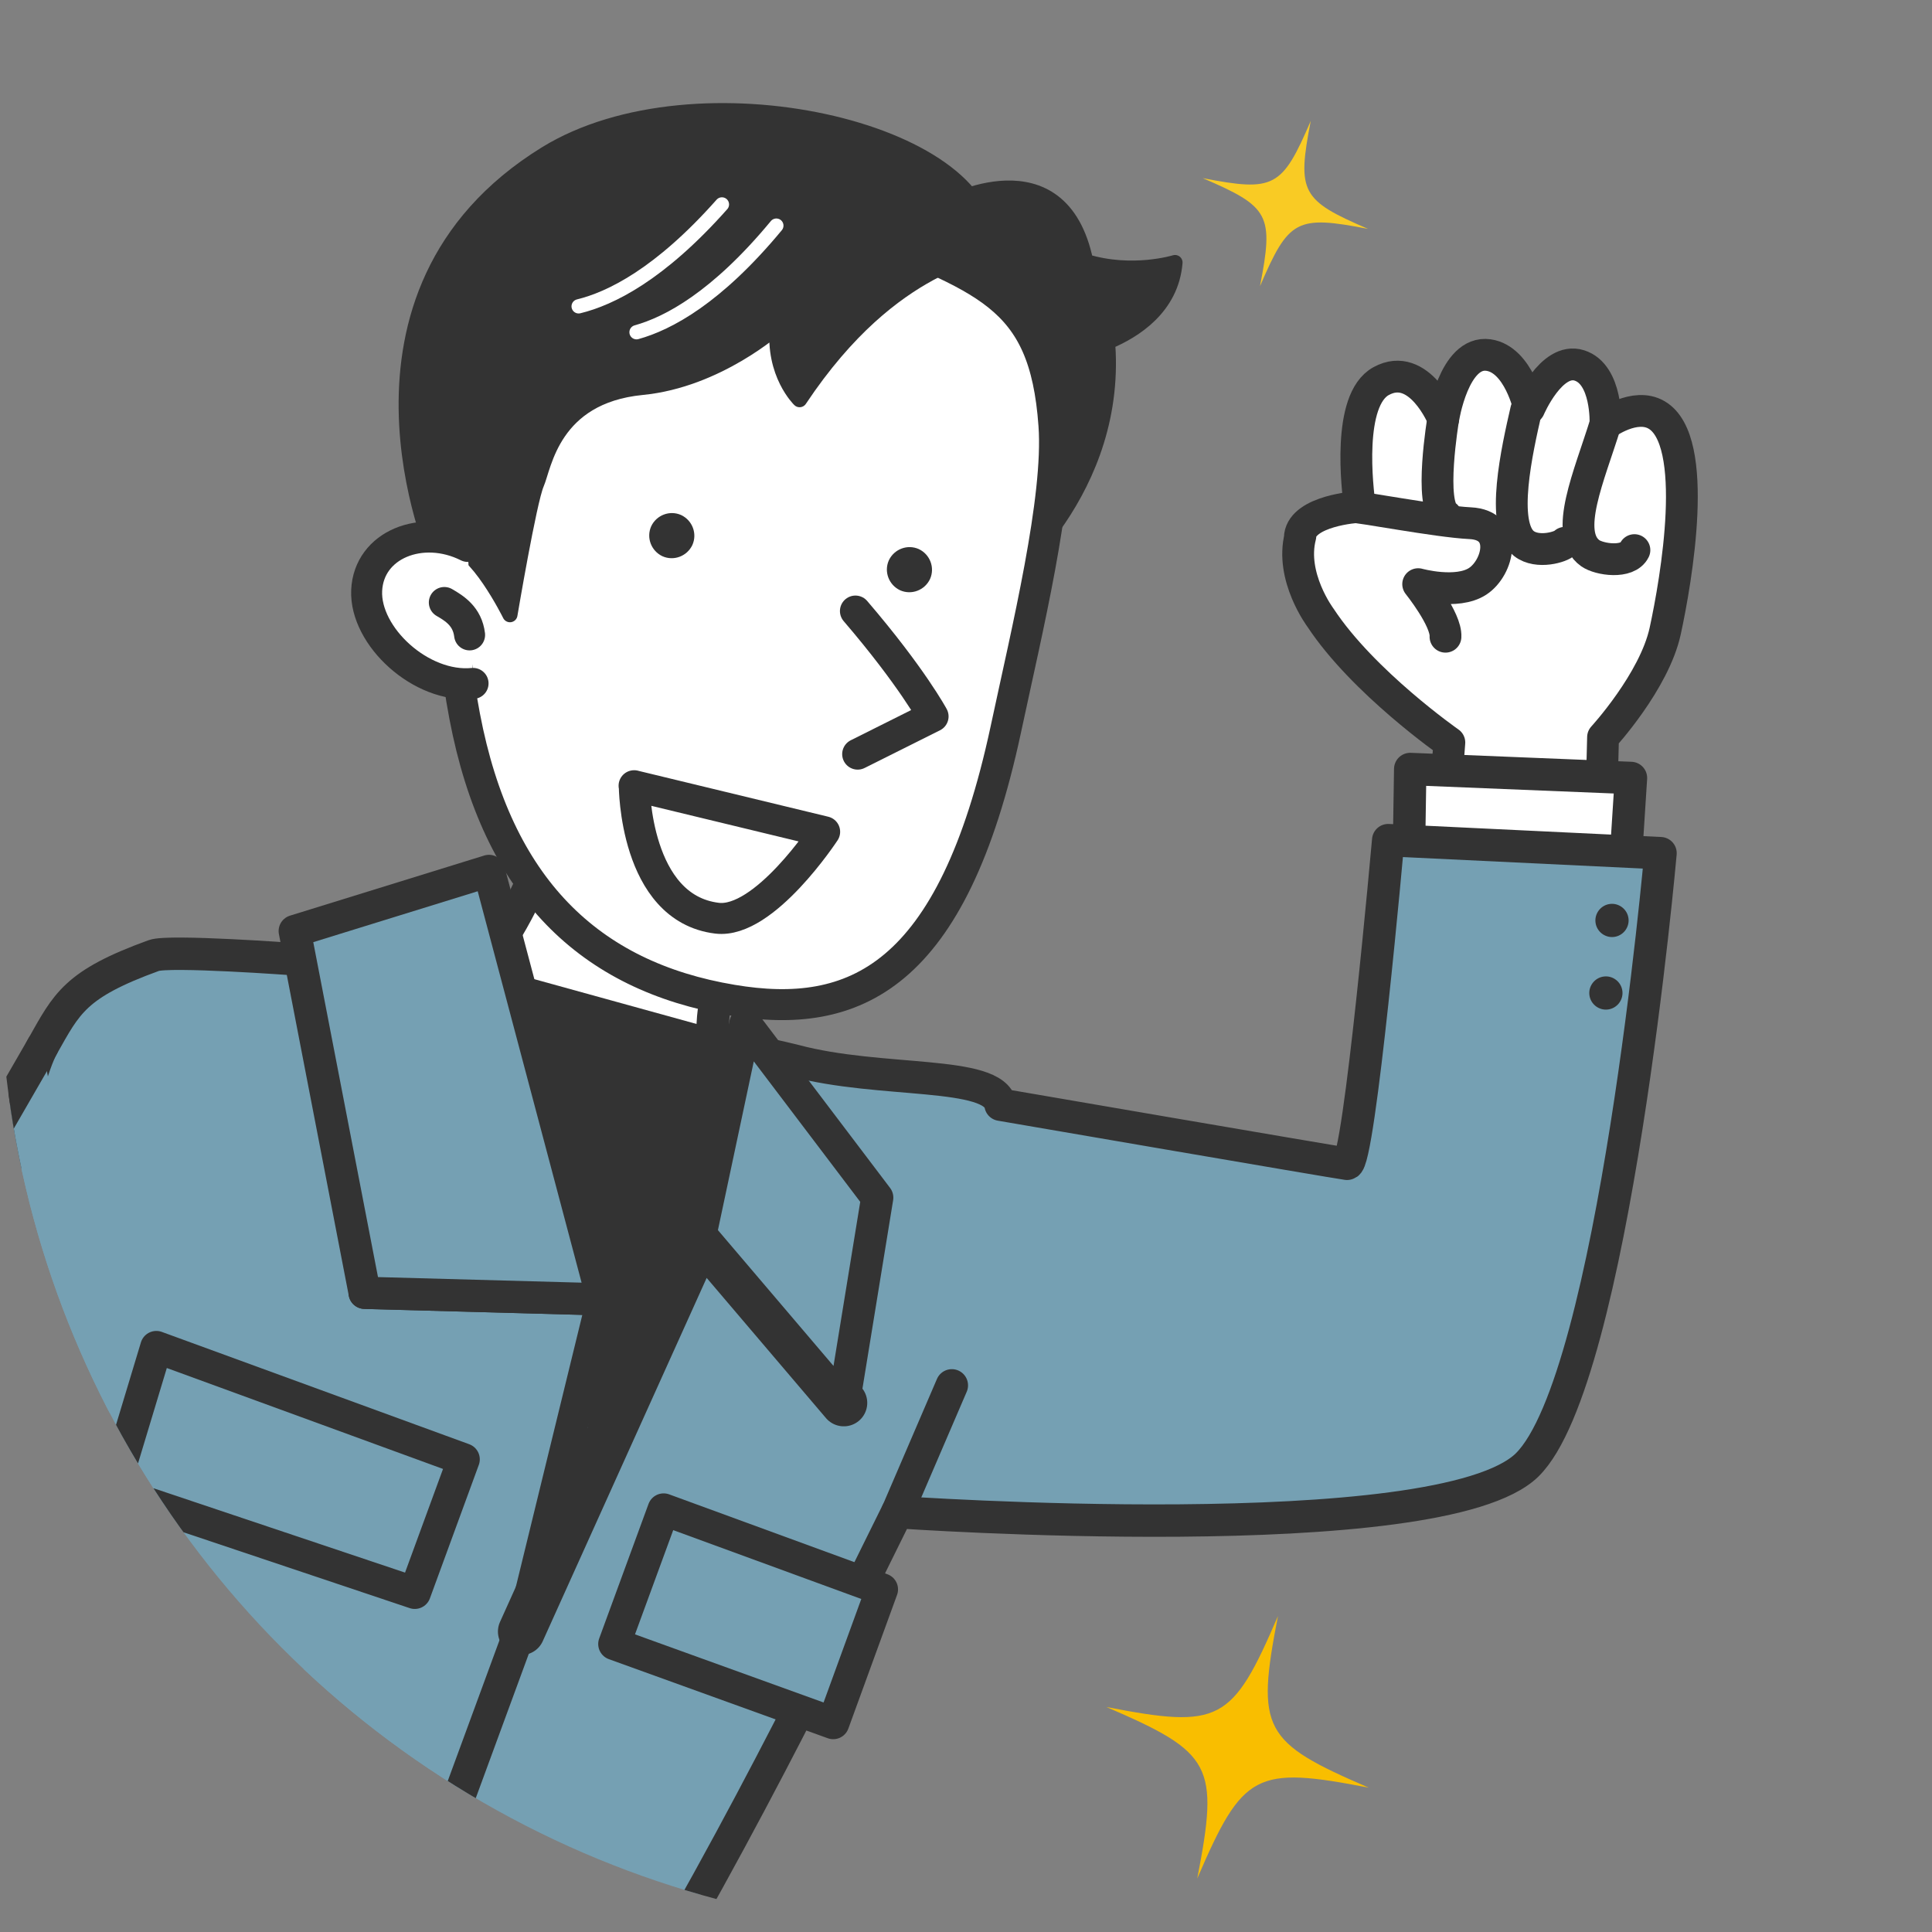 <?xml version="1.0" encoding="UTF-8"?><svg id="_レイヤー_2" xmlns="http://www.w3.org/2000/svg" xmlns:xlink="http://www.w3.org/1999/xlink" viewBox="0 0 94.79 94.79"><rect x="0" y="0" width="94.79" height="94.79" fill="#808080" stroke="none"/><defs><style>.cls-1,.cls-2,.cls-3,.cls-4{fill:none;}.cls-2{stroke:#fff;stroke-width:.7px;}.cls-2,.cls-5,.cls-6,.cls-7,.cls-8,.cls-3,.cls-9,.cls-10,.cls-11,.cls-12{stroke-linecap:round;stroke-linejoin:round;}.cls-5,.cls-6,.cls-7,.cls-8,.cls-3,.cls-9,.cls-10,.cls-11,.cls-12{stroke:#333;}.cls-5,.cls-6,.cls-10{fill:#75a0b3;}.cls-5,.cls-7,.cls-9{stroke-width:1.59px;}.cls-6{stroke-width:1.58px;}.cls-13{fill:#f9cb24;}.cls-14,.cls-9{fill:#f9be00;}.cls-15,.cls-12{fill:#333;}.cls-7,.cls-8,.cls-11{fill:#fff;}.cls-8,.cls-3{stroke-width:1.56px;}.cls-10{stroke-width:2.3px;}.cls-11{stroke-width:1.52px;}.cls-4{clip-path:url(#clippath);}.cls-12{stroke-width:.74px;}</style><clipPath id="clippath"><circle class="cls-1" cx="47.39" cy="47.39" r="47.39"/></clipPath></defs><g id="_数字でみるのパーツ"><g class="cls-4"><path class="cls-14" d="m54.28,83.75c5.21,2.24,5.54,2.85,4.46,8.42,2.24-5.21,2.85-5.54,8.42-4.46-5.21-2.24-5.54-2.85-4.46-8.42-2.24,5.21-2.85,5.54-8.42,4.46Z"/><path class="cls-13" d="m67.12,11.23c-3.51-.68-3.89-.47-5.3,2.81.68-3.51.47-3.89-2.81-5.3,3.51.68,3.89.47,5.3-2.81-.68,3.51-.47,3.89,2.81,5.3Z"/><path class="cls-8" d="m63.78,26.29c.17-1.22,2.72-1.42,2.94-1.42-.13-.91-.64-5.25,1.04-6.17,1.87-1.03,3.05,1.85,3.05,1.85,0,0,.52-3.37,2.22-3.13,1.48.21,2,2.61,2,2.61,0,0,1.08-2.54,2.46-2.1,1.38.44,1.28,2.87,1.28,2.87,0,0,1.44-1.07,2.51-.44,2.15,1.26.96,8.12.42,10.6-.54,2.48-3.05,5.21-3.05,5.21l-.14,5.61-7.81.05.41-5.4s-4.23-2.95-6.32-6.12c0,0-1.51-2.01-.99-4.01Z"/><path class="cls-8" d="m70.81,20.54s-.72,4.27.14,4.77"/><path class="cls-8" d="m74.88,20.12c-.45,1.96-1.28,5.64-.11,6.55.67.52,1.85.16,2.01-.04"/><path class="cls-8" d="m78.77,20.79c-.79,2.56-2.08,5.39-.75,6.35.45.32,1.84.52,2.17-.15"/><path class="cls-3" d="m66.31,24.87c.28-.04,4.19.72,5.82.8,1.89.09,1.39,2.18.37,2.85-1.02.67-2.92.14-2.92.14,0,0,1.39,1.73,1.34,2.58"/><polyline class="cls-7" points="69.13 41.59 69.19 37.73 80.02 38.17 79.8 41.59"/><path class="cls-5" d="m2.08,51.35c1.2-2.12,1.58-3.06,5.47-4.47.74-.27,6.92.18,6.98.19,1.01.1,22.43,4.43,24.46,4.97,4.22,1.13,9.77.46,10.1,2.16,0,0,16.39,2.82,17,2.9.6.08,2.02-15.88,2.02-15.88l13.36.64s-2.28,25.81-6.54,30.01c-4.26,4.19-30.91,2.32-30.91,2.32-2.47,4.95-7.12,14.83-14.03,26.35-3.54,5.91-9.06,19.89-8.97,20.61.09.72-8.36.53-14.58-1.87-11.7-4.51-19.55-8.77-19.55-8.77,0,0,6.4-19.95,6.68-20.37.24-5.32,6.87-35.91,8.51-38.79Z"/><path class="cls-7" d="m27.99,38.08s-2.11,7.68-5.18,10.04c-3.07,2.36-2.88,2.36-2.88,2.36,0,0,4.67,13.17,8.93,14.06,5.56,1.16,9.37-7.03,9.37-7.03,0,0-2.51-.42-3.19-5.31-.69-4.89,2.78-9.87,2.78-9.87"/><path class="cls-15" d="m78.28,45.25c.05.45.46.77.9.72.45-.05.77-.46.72-.9-.05-.45-.46-.77-.9-.72-.45.05-.77.46-.72.9Z"/><path class="cls-15" d="m77.98,48.81c.05.45.46.77.9.72.45-.05.77-.46.72-.9-.05-.45-.46-.77-.9-.72-.45.05-.77.46-.72.9Z"/><polygon class="cls-15" points="36.64 50.92 26.03 47.99 29.57 62.59 28.74 71.07 34.37 60.57 36.64 50.92"/><polyline class="cls-5" points="2.08 51.35 -15.04 81.01 -23.34 113.14 -11.15 117.44 -3.9 87.61 6.07 73"/><line class="cls-9" x1="44.03" y1="74.18" x2="46.7" y2="67.97"/><polyline class="cls-6" points="17.89 63.43 29.57 63.75 25.75 79.38 19.76 95.68 8.79 119.79"/><polygon class="cls-6" points="23.99 42.73 29.57 63.75 17.89 63.43 14.46 45.68 23.99 42.73"/><polyline class="cls-10" points="25.58 80.05 34.37 60.57 41.4 68.83"/><polygon class="cls-6" points="36.57 50.22 34.37 60.57 41.4 68.83 43.04 58.76 36.57 50.22"/><path class="cls-12" d="m53.27,12.83c2.29.7,4.38.05,4.38.05-.18,2.2-1.98,3.35-3.31,3.9.01.16.02.33.03.5.31,7.31-5.63,11.68-5.63,11.68l-2.38-18.9s5.69-3.14,6.91,2.77Z"/><path class="cls-11" d="m51.71,20.86c.26,3.59-1.32,10.05-2.36,14.92-2.62,12.23-7.45,14.29-13.42,13.29-7.02-1.17-11.53-5.52-13.13-13.92-.8-4.17-1.38-11.66.5-16.14,1.88-4.48,11.4-10.96,18.19-8.12,6.79,2.84,9.76,3.47,10.22,9.97Z"/><path class="cls-12" d="m21.42,27.44s-5.76-13.03,5.35-19.89c7.39-4.56,21.8-1.16,21.7,4.41-.01.74-4.55.61-9.24,7.65,0,0-1.32-1.27-1.09-3.59,0,0-2.92,2.63-6.64,2.99-4.4.43-4.8,3.87-5.17,4.72-.37.85-1.31,6.43-1.31,6.43,0,0-1.72-3.47-2.92-3.33-1.2.15-.69.6-.69.6"/><path class="cls-11" d="m31.12,38.55s.01,6.01,4.06,6.5c2.32.28,5.28-4.24,5.28-4.24l-9.35-2.26Z"/><path class="cls-11" d="m22.95,26.81c-2.25-1.13-4.86-.09-4.96,2.16-.1,2.25,2.67,4.81,5.22,4.56"/><path class="cls-11" d="m41.97,29.98c2.77,3.23,3.81,5.17,3.81,5.17l-3.7,1.85"/><path class="cls-15" d="m31.95,25.82c-.25.56,0,1.21.55,1.47.56.25,1.21,0,1.47-.55.25-.56,0-1.21-.55-1.47-.56-.25-1.21,0-1.47.55Z"/><path class="cls-15" d="m43.61,27.49c-.25.56,0,1.21.55,1.47.56.25,1.21,0,1.47-.55.25-.56,0-1.21-.55-1.47-.56-.25-1.21,0-1.47.55Z"/><path class="cls-11" d="m23.04,31.15c-.11-.91-.74-1.3-1.24-1.59"/><path class="cls-2" d="m35.42,10.03c-3.05,3.44-5.47,4.62-7.03,5"/><path class="cls-2" d="m38.09,11.07c-2.93,3.54-5.31,4.8-6.86,5.23"/><polygon class="cls-6" points="22.75 71.6 7.67 66.09 5.53 73.18 20.35 78.15 22.75 71.6"/><polygon class="cls-6" points="43.27 77.98 32.56 74.06 30.14 80.66 40.88 84.54 43.27 77.98"/></g></g></svg>